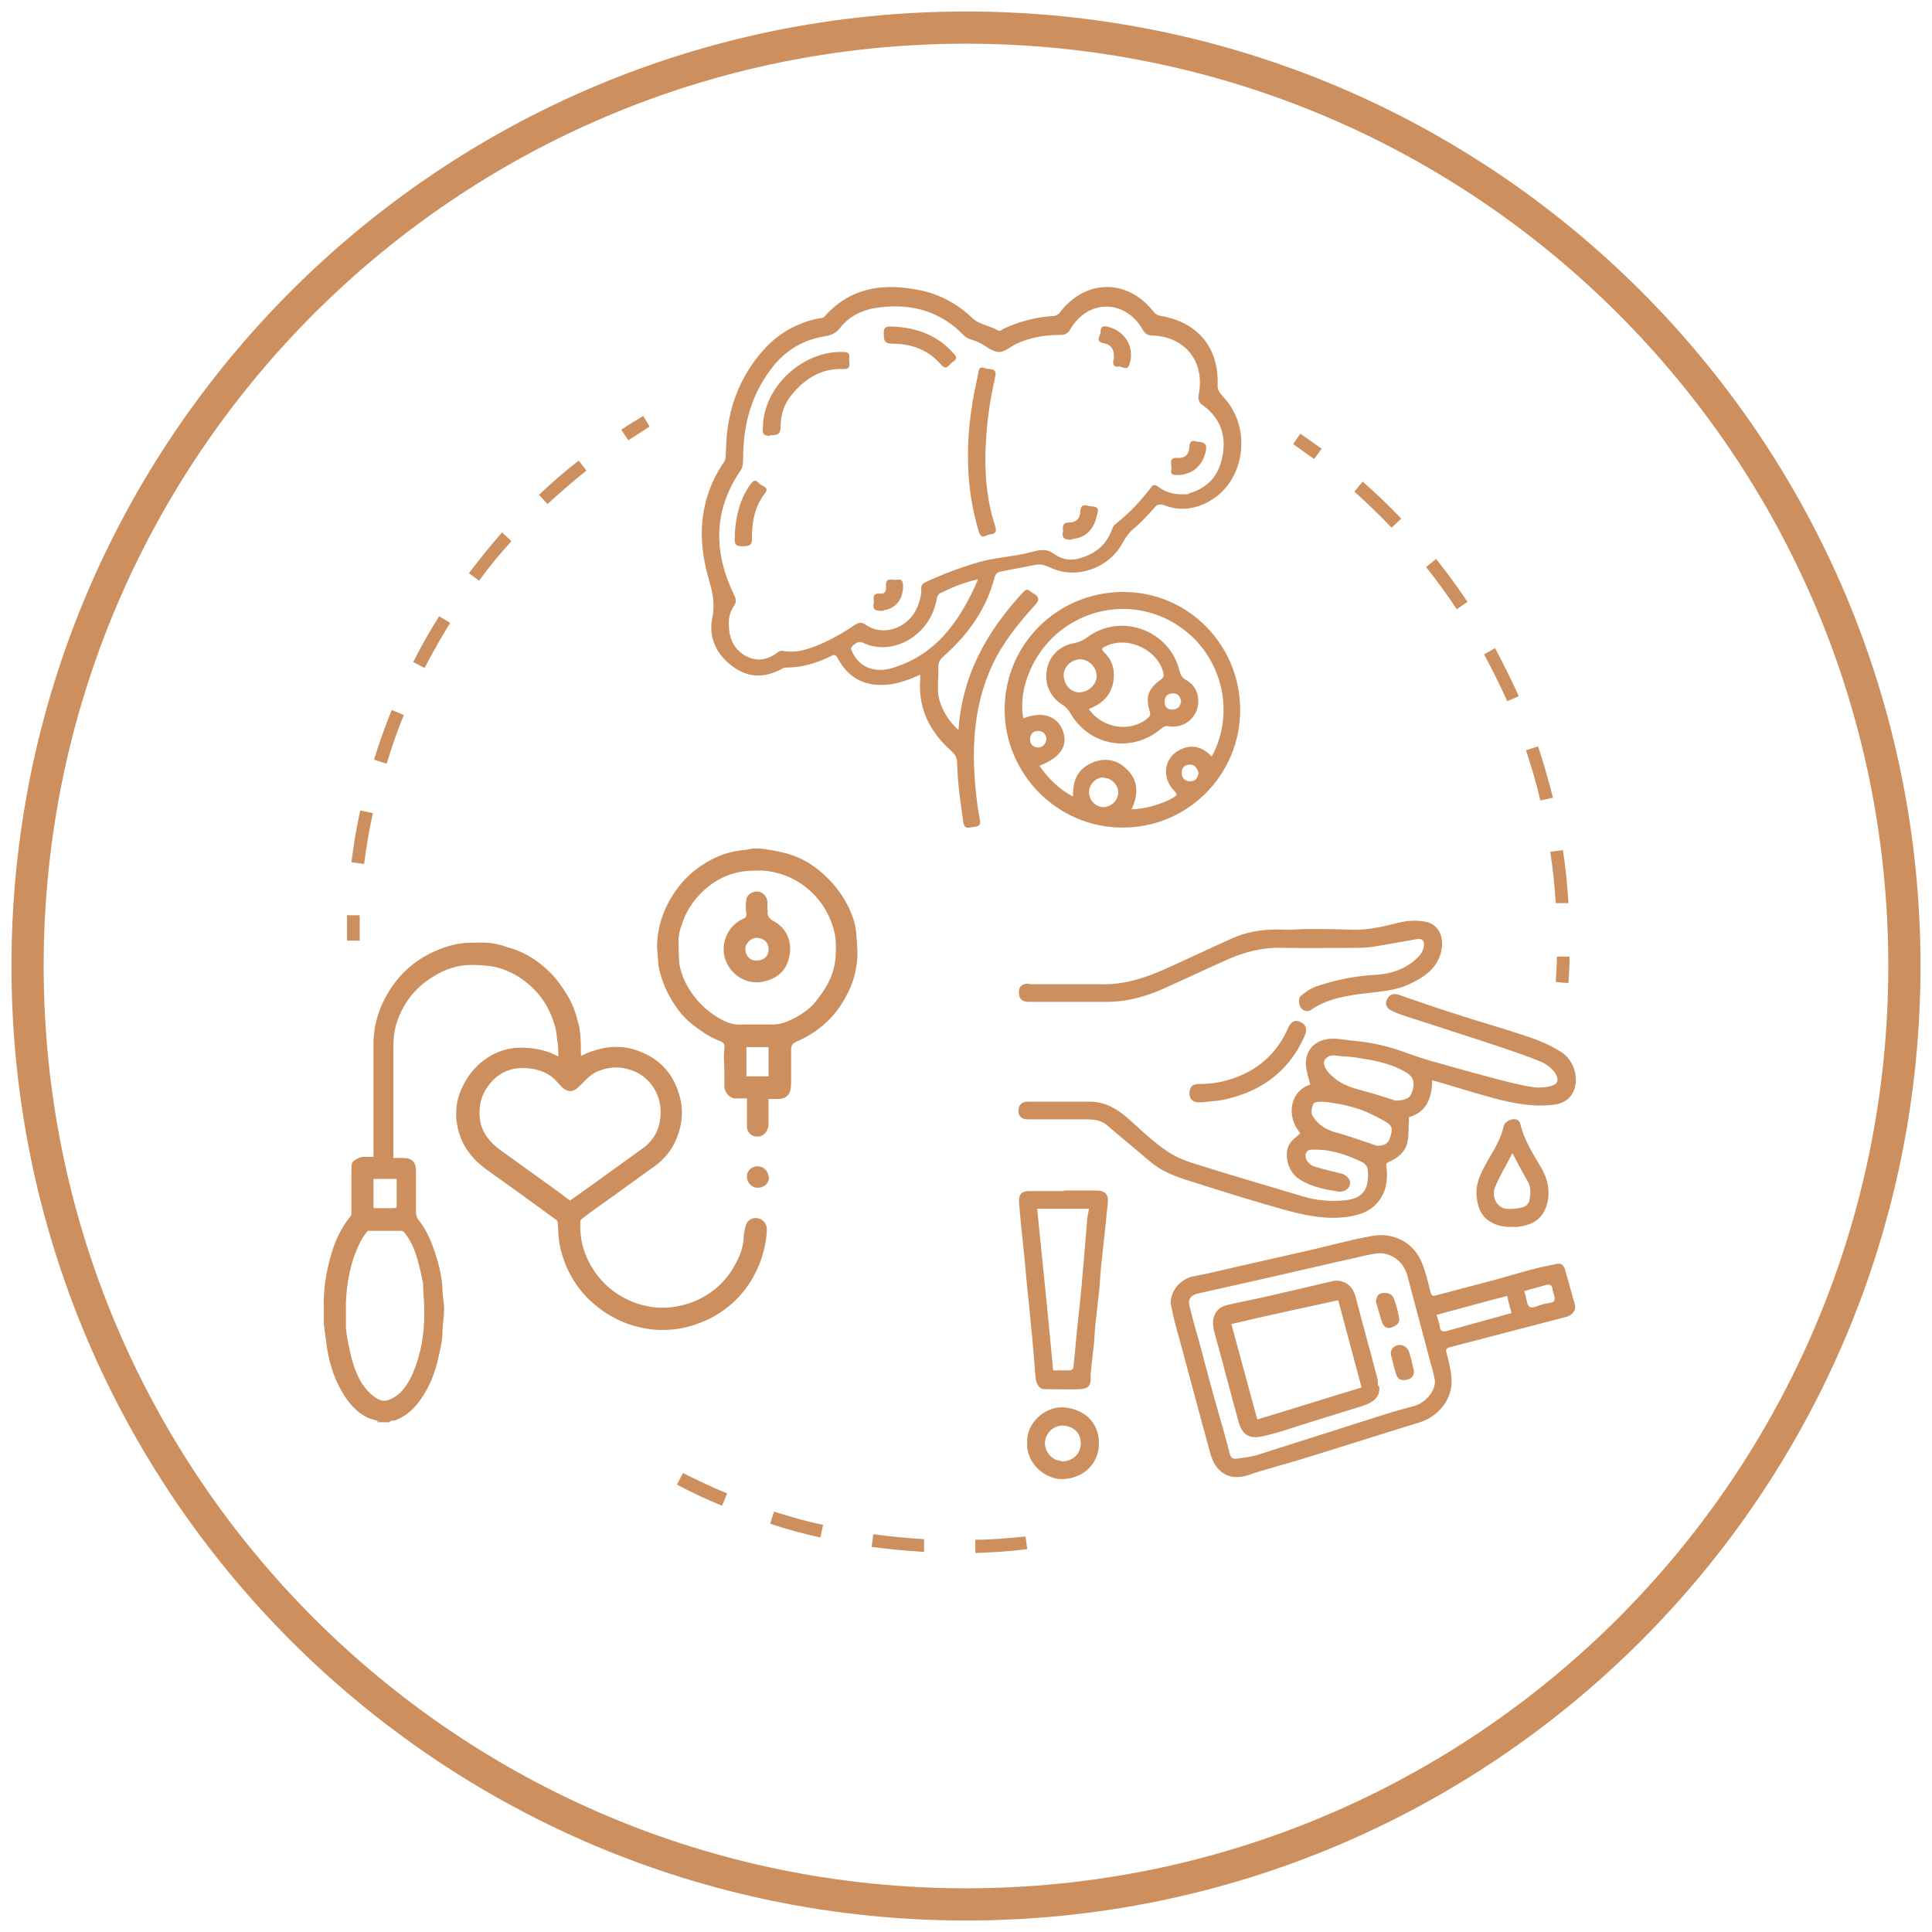 <svg width="60" height="60" viewBox="0 0 60 60" fill="none" xmlns="http://www.w3.org/2000/svg">
<g clip-path="url(#clip0_563_245)">
<path d="M44.478 33.512C44.478 34.095 44.306 34.54 43.758 34.694C43.741 34.969 43.758 35.243 43.707 35.483C43.638 35.774 43.415 35.962 43.141 36.082C43.056 36.117 43.038 36.151 43.056 36.219C43.107 36.665 43.056 37.076 42.713 37.419C42.49 37.641 42.216 37.727 41.925 37.778C41.205 37.898 40.52 37.744 39.835 37.556C38.927 37.299 38.036 37.025 37.128 36.733C36.682 36.596 36.237 36.459 35.86 36.185C35.688 36.048 35.517 35.911 35.363 35.774C35.037 35.5 34.712 35.226 34.386 34.952C34.215 34.797 33.992 34.763 33.77 34.763C33.153 34.763 32.536 34.763 31.919 34.763C31.731 34.763 31.628 34.66 31.628 34.506C31.628 34.318 31.731 34.215 31.902 34.215C32.553 34.215 33.221 34.215 33.872 34.215C34.301 34.215 34.66 34.42 34.986 34.694C35.397 35.054 35.791 35.448 36.254 35.757C36.545 35.962 36.905 36.082 37.248 36.185C38.327 36.528 39.406 36.836 40.486 37.162C40.88 37.282 41.291 37.316 41.702 37.282C41.942 37.264 42.199 37.213 42.353 37.008C42.422 36.922 42.456 36.802 42.473 36.682C42.49 36.562 42.49 36.425 42.473 36.305C42.473 36.236 42.387 36.134 42.319 36.099C41.856 35.877 41.394 35.705 40.88 35.705C40.76 35.705 40.606 35.671 40.554 35.825C40.503 35.962 40.623 36.151 40.794 36.219C41.068 36.305 41.359 36.373 41.634 36.442C41.805 36.476 41.942 36.613 41.925 36.751C41.925 36.905 41.754 37.025 41.582 37.008C41.154 36.939 40.743 36.87 40.366 36.63C39.955 36.373 39.869 35.791 40.057 35.517C40.126 35.397 40.263 35.311 40.383 35.191C39.92 34.66 40.075 33.872 40.691 33.684C40.64 33.478 40.571 33.272 40.554 33.067C40.537 32.484 41 32.21 41.531 32.262C41.719 32.279 41.908 32.313 42.113 32.33C42.644 32.382 43.158 32.502 43.655 32.69C43.998 32.81 44.341 32.93 44.683 33.015C45.334 33.204 45.968 33.375 46.619 33.547C46.962 33.632 47.305 33.718 47.647 33.769C47.801 33.786 47.99 33.769 48.144 33.735C48.401 33.666 48.418 33.529 48.298 33.324C48.196 33.17 48.007 33.033 47.836 32.964C47.373 32.776 46.911 32.621 46.448 32.467C45.523 32.159 44.598 31.867 43.655 31.559C43.484 31.508 43.313 31.439 43.158 31.354C43.021 31.268 43.021 31.114 43.09 31.011C43.158 30.891 43.261 30.84 43.432 30.891C44.015 31.096 44.615 31.302 45.214 31.491C45.883 31.713 46.568 31.902 47.236 32.124C47.664 32.262 48.093 32.416 48.487 32.673C48.932 32.964 49.069 33.598 48.812 33.992C48.658 34.232 48.401 34.3 48.161 34.318C47.459 34.386 46.773 34.215 46.105 34.026C45.557 33.872 45.026 33.701 44.478 33.547V33.512ZM43.295 34.181C43.672 34.181 43.809 34.095 43.861 33.889C43.947 33.615 43.895 33.444 43.672 33.307C43.193 33.015 42.662 32.93 42.13 32.844C41.908 32.81 41.668 32.81 41.428 32.776C41.291 32.758 41.085 32.878 41.12 33.05C41.171 33.272 41.325 33.375 41.479 33.512C41.788 33.752 42.148 33.821 42.507 33.923C42.816 34.009 43.107 34.112 43.295 34.163V34.181ZM42.73 35.585C42.987 35.585 43.107 35.517 43.158 35.363C43.261 35.071 43.244 34.969 43.056 34.849C42.816 34.712 42.559 34.575 42.285 34.472C41.891 34.335 41.479 34.249 41.068 34.215C40.931 34.215 40.811 34.215 40.777 34.3C40.725 34.42 40.708 34.592 40.777 34.677C40.931 34.917 41.154 35.071 41.445 35.157C41.702 35.226 41.959 35.311 42.216 35.397C42.422 35.465 42.627 35.534 42.764 35.585H42.73ZM36.357 40.468C36.357 40.074 36.665 39.697 37.11 39.629C37.573 39.543 38.036 39.423 38.498 39.32C39.184 39.166 39.852 39.012 40.537 38.858C41.239 38.704 41.942 38.498 42.644 38.378C43.261 38.275 43.929 38.567 44.186 39.286C44.289 39.56 44.358 39.852 44.426 40.126C44.461 40.246 44.495 40.263 44.598 40.228C45.112 40.091 45.643 39.954 46.157 39.817C46.636 39.697 47.116 39.543 47.579 39.423C47.836 39.355 48.093 39.303 48.35 39.252C48.487 39.218 48.572 39.303 48.607 39.44C48.709 39.8 48.812 40.16 48.915 40.537C48.949 40.691 48.83 40.845 48.641 40.897C47.442 41.205 46.225 41.531 45.026 41.839C44.923 41.873 44.889 41.907 44.923 42.01C44.992 42.284 45.06 42.541 45.077 42.816C45.129 43.432 44.683 43.981 44.101 44.169C42.867 44.546 41.651 44.94 40.417 45.317C39.869 45.488 39.303 45.625 38.755 45.814C38.121 46.019 37.727 45.66 37.59 45.146C37.213 43.775 36.853 42.404 36.477 41.034C36.425 40.828 36.391 40.623 36.34 40.417L36.357 40.468ZM44.563 42.867C44.529 42.713 44.495 42.541 44.443 42.387C44.203 41.462 43.947 40.537 43.707 39.612C43.57 39.115 43.124 38.875 42.747 38.926C42.319 38.995 41.908 39.115 41.479 39.2C40.725 39.372 39.989 39.543 39.235 39.715C38.55 39.869 37.864 40.023 37.179 40.177C36.973 40.228 36.888 40.365 36.939 40.554C37.025 40.897 37.11 41.222 37.213 41.565C37.419 42.336 37.624 43.124 37.847 43.895C37.967 44.306 38.087 44.734 38.19 45.146C38.224 45.266 38.276 45.317 38.413 45.3C38.635 45.266 38.858 45.248 39.064 45.18C40.194 44.82 41.325 44.46 42.456 44.1C42.936 43.946 43.415 43.792 43.895 43.672C44.238 43.587 44.598 43.21 44.563 42.85V42.867ZM44.615 40.828C44.649 40.965 44.7 41.085 44.718 41.222C44.735 41.342 44.803 41.359 44.906 41.342C45.591 41.154 46.26 40.965 46.945 40.777C46.893 40.605 46.842 40.434 46.808 40.246C46.071 40.434 45.352 40.64 44.632 40.828H44.615ZM47.339 40.108C47.339 40.108 47.356 40.177 47.373 40.211C47.407 40.348 47.425 40.554 47.51 40.588C47.613 40.64 47.784 40.537 47.921 40.503C48.041 40.468 48.23 40.468 48.264 40.4C48.316 40.297 48.23 40.16 48.213 40.023C48.196 39.903 48.127 39.886 48.024 39.903C47.801 39.971 47.579 40.023 47.356 40.091L47.339 40.108ZM31.936 30.548C31.731 30.548 31.628 30.651 31.645 30.84C31.645 31.011 31.748 31.114 31.936 31.114C32.742 31.114 33.547 31.114 34.369 31.114C34.986 31.114 35.551 30.959 36.1 30.72C36.751 30.428 37.402 30.12 38.053 29.829C38.618 29.572 39.184 29.418 39.818 29.435C40.623 29.452 41.428 29.435 42.233 29.435C42.542 29.435 42.85 29.366 43.158 29.315C43.45 29.263 43.741 29.212 44.032 29.16C44.169 29.143 44.238 29.229 44.221 29.349C44.221 29.452 44.169 29.572 44.101 29.657C43.741 30.069 43.244 30.24 42.73 30.274C42.096 30.308 41.479 30.428 40.88 30.634C40.691 30.703 40.52 30.822 40.383 30.942C40.331 30.994 40.331 31.165 40.383 31.268C40.451 31.405 40.623 31.439 40.725 31.354C41.257 30.994 41.891 30.908 42.49 30.84C42.919 30.788 43.347 30.754 43.724 30.583C44.221 30.36 44.666 30.069 44.769 29.486C44.837 29.126 44.7 28.715 44.289 28.629C43.964 28.561 43.638 28.595 43.33 28.681C42.85 28.801 42.37 28.904 41.873 28.869C41.445 28.852 41.017 28.852 40.589 28.852C40.331 28.852 40.075 28.886 39.818 28.869C39.269 28.852 38.755 28.921 38.258 29.143C37.573 29.452 36.888 29.777 36.202 30.086C35.551 30.377 34.866 30.6 34.129 30.565C33.838 30.565 33.53 30.565 33.238 30.565C32.81 30.565 32.382 30.565 31.971 30.565L31.936 30.548ZM33.033 36.973C33.375 36.973 33.718 36.973 34.061 36.973C34.335 36.973 34.438 37.11 34.403 37.384C34.369 37.641 34.352 37.916 34.318 38.19C34.283 38.515 34.249 38.824 34.215 39.149C34.181 39.423 34.164 39.715 34.146 39.989C34.112 40.297 34.078 40.588 34.044 40.897C34.009 41.171 33.992 41.445 33.975 41.719C33.941 42.027 33.907 42.336 33.872 42.644C33.872 42.696 33.872 42.764 33.872 42.816C33.872 43.004 33.821 43.124 33.564 43.141C33.187 43.158 32.81 43.141 32.433 43.141C32.279 43.141 32.176 42.987 32.159 42.764C32.125 42.353 32.09 41.942 32.056 41.531C32.005 41.068 31.971 40.605 31.919 40.16C31.868 39.68 31.834 39.2 31.782 38.738C31.731 38.258 31.679 37.778 31.645 37.299C31.645 37.093 31.731 36.99 31.953 36.99C32.313 36.99 32.69 36.99 33.05 36.99L33.033 36.973ZM32.21 37.539C32.382 39.235 32.553 40.897 32.707 42.559C32.879 42.559 33.033 42.559 33.187 42.559C33.307 42.559 33.341 42.507 33.341 42.404C33.393 41.942 33.427 41.479 33.478 41.017C33.53 40.554 33.581 40.091 33.615 39.629C33.667 39.098 33.701 38.567 33.752 38.035C33.752 37.864 33.787 37.71 33.821 37.539C33.821 37.539 33.787 37.539 33.77 37.539C33.255 37.539 32.742 37.539 32.21 37.539ZM46.962 38.104C46.705 38.104 46.465 38.07 46.242 37.916C45.985 37.744 45.9 37.487 45.865 37.213C45.797 36.768 46.002 36.408 46.208 36.031C46.414 35.688 46.619 35.346 46.705 34.952C46.722 34.866 46.859 34.78 46.962 34.763C47.065 34.746 47.185 34.763 47.219 34.917C47.339 35.431 47.63 35.859 47.887 36.305C48.093 36.682 48.161 37.093 48.007 37.504C47.853 37.916 47.527 38.053 47.116 38.104C47.065 38.104 47.013 38.104 46.962 38.104ZM46.962 35.825C46.773 36.202 46.568 36.528 46.431 36.87C46.311 37.162 46.482 37.487 46.756 37.539C46.928 37.556 47.133 37.539 47.305 37.487C47.39 37.47 47.476 37.367 47.493 37.299C47.527 37.11 47.562 36.905 47.459 36.716C47.305 36.442 47.15 36.168 46.979 35.825H46.962ZM31.902 44.82C31.851 44.238 32.416 43.689 32.998 43.706C33.684 43.741 34.129 44.186 34.129 44.82C34.129 45.454 33.65 45.917 32.998 45.934C32.433 45.951 31.851 45.403 31.902 44.803V44.82ZM32.964 45.386C33.324 45.386 33.564 45.146 33.564 44.82C33.564 44.495 33.341 44.289 32.998 44.272C32.69 44.272 32.467 44.529 32.45 44.803C32.45 45.111 32.69 45.368 32.964 45.368V45.386ZM37.35 34.232C37.573 34.198 37.813 34.198 38.036 34.146C38.258 34.095 38.481 34.026 38.704 33.941C39.56 33.598 40.177 32.981 40.537 32.124C40.606 31.936 40.537 31.799 40.366 31.73C40.212 31.662 40.092 31.73 40.006 31.919C39.697 32.639 39.166 33.153 38.43 33.444C38.036 33.598 37.642 33.666 37.213 33.666C37.025 33.666 36.939 33.769 36.939 33.958C36.939 34.129 37.042 34.232 37.213 34.232C37.265 34.232 37.299 34.232 37.35 34.232ZM42.833 43.055C42.867 43.364 42.679 43.552 42.285 43.672C41.788 43.826 41.291 43.981 40.794 44.135C40.28 44.289 39.783 44.477 39.252 44.597C38.892 44.683 38.601 44.649 38.464 44.152C38.207 43.227 37.967 42.284 37.71 41.359C37.659 41.154 37.642 40.965 37.761 40.76C37.899 40.554 38.087 40.537 38.293 40.486C38.789 40.383 39.286 40.28 39.783 40.16C40.331 40.04 40.863 39.903 41.411 39.783C41.702 39.732 41.993 39.886 42.096 40.263C42.319 41.119 42.559 41.976 42.782 42.833C42.799 42.901 42.782 42.97 42.799 43.038L42.833 43.055ZM41.548 40.383C40.434 40.623 39.338 40.862 38.241 41.119C38.515 42.113 38.772 43.09 39.047 44.083C40.126 43.758 41.205 43.415 42.285 43.09C42.045 42.182 41.805 41.308 41.565 40.4L41.548 40.383ZM43.724 41.925C43.672 41.788 43.484 41.736 43.364 41.788C43.227 41.839 43.158 41.976 43.21 42.13C43.261 42.302 43.295 42.473 43.347 42.644C43.398 42.833 43.501 42.884 43.69 42.85C43.827 42.816 43.912 42.747 43.912 42.576C43.861 42.353 43.809 42.13 43.741 41.925H43.724ZM42.936 41.102C42.987 41.222 43.107 41.274 43.227 41.222C43.364 41.171 43.484 41.085 43.45 40.931C43.415 40.725 43.364 40.537 43.295 40.348C43.244 40.194 43.107 40.126 42.919 40.16C42.782 40.177 42.747 40.297 42.73 40.417C42.799 40.64 42.85 40.88 42.936 41.102ZM29.76 22.787C29.846 21.022 30.634 19.617 31.782 18.384C31.919 18.23 31.971 18.367 32.073 18.418C32.279 18.521 32.296 18.641 32.125 18.812C31.611 19.378 31.131 19.977 30.805 20.68C30.257 21.879 30.172 23.147 30.291 24.432C30.326 24.774 30.36 25.117 30.429 25.443C30.48 25.665 30.343 25.665 30.223 25.683C30.086 25.7 29.949 25.768 29.915 25.528C29.829 24.929 29.743 24.346 29.726 23.729C29.726 23.541 29.675 23.438 29.538 23.318C28.887 22.736 28.51 22.016 28.578 21.108C28.578 21.074 28.578 21.022 28.578 20.954C28.235 21.108 27.91 21.228 27.567 21.262C26.899 21.331 26.351 21.074 26.025 20.457C25.957 20.32 25.888 20.32 25.785 20.388C25.357 20.594 24.912 20.731 24.432 20.731C24.363 20.731 24.312 20.748 24.261 20.782C23.747 21.057 23.233 21.057 22.753 20.697C22.239 20.32 21.999 19.789 22.119 19.189C22.222 18.727 22.119 18.367 21.999 17.938C21.639 16.688 21.725 15.471 22.479 14.357C22.564 14.238 22.53 14.118 22.547 13.981C22.564 12.781 22.941 11.702 23.764 10.811C24.209 10.331 24.775 10.023 25.426 9.886C25.511 9.886 25.597 9.869 25.648 9.783C26.454 8.909 27.465 8.789 28.561 9.012C29.178 9.132 29.743 9.44 30.206 9.886C30.429 10.091 30.737 10.108 30.994 10.263C31.045 10.297 31.114 10.246 31.165 10.211C31.645 9.989 32.142 9.852 32.673 9.817C32.793 9.817 32.879 9.766 32.947 9.663C33.752 8.652 35.037 8.669 35.825 9.68C35.894 9.766 35.962 9.8 36.083 9.817C37.213 10.023 37.864 10.811 37.813 11.976C37.813 12.13 37.881 12.199 37.967 12.302C38.892 13.244 38.687 14.923 37.573 15.557C37.128 15.814 36.648 15.882 36.168 15.694C36.014 15.643 35.928 15.66 35.825 15.797C35.62 16.037 35.397 16.259 35.157 16.465C34.952 16.636 34.866 16.91 34.695 17.116C34.198 17.733 33.307 17.973 32.587 17.613C32.433 17.544 32.296 17.51 32.142 17.544C31.782 17.613 31.439 17.681 31.08 17.75C30.977 17.767 30.925 17.818 30.891 17.921C30.634 18.915 30.069 19.703 29.315 20.371C29.178 20.491 29.126 20.594 29.144 20.765C29.144 21.039 29.109 21.331 29.144 21.605C29.212 21.982 29.435 22.376 29.777 22.684L29.76 22.787ZM36.665 15.351C36.665 15.351 36.768 15.351 36.819 15.351C36.853 15.351 36.905 15.351 36.939 15.317C37.539 15.146 37.864 14.735 37.967 14.152C38.087 13.535 37.899 12.987 37.385 12.61C37.23 12.507 37.196 12.404 37.23 12.233C37.419 11.222 36.802 10.451 35.774 10.417C35.62 10.417 35.551 10.348 35.483 10.229C34.934 9.286 33.787 9.286 33.238 10.229C33.17 10.348 33.084 10.4 32.947 10.4C32.484 10.4 32.039 10.468 31.611 10.657C31.405 10.742 31.217 10.931 31.028 10.931C30.823 10.931 30.617 10.742 30.411 10.64C30.257 10.554 30.069 10.554 29.932 10.417C29.229 9.68 28.338 9.423 27.345 9.543C26.848 9.595 26.402 9.783 26.094 10.177C25.957 10.366 25.785 10.417 25.58 10.451C24.963 10.554 24.432 10.862 24.038 11.342C23.353 12.182 23.078 13.158 23.078 14.238C23.078 14.357 23.078 14.477 23.01 14.597C22.153 15.831 22.153 17.133 22.787 18.452C22.856 18.589 22.89 18.692 22.787 18.829C22.684 18.983 22.633 19.155 22.633 19.343C22.633 19.772 22.753 20.131 23.13 20.354C23.473 20.56 23.815 20.508 24.141 20.268C24.192 20.217 24.261 20.2 24.329 20.217C24.689 20.286 25.015 20.183 25.34 20.063C25.768 19.892 26.162 19.669 26.539 19.412C26.676 19.326 26.762 19.309 26.899 19.412C27.105 19.549 27.345 19.6 27.584 19.566C28.15 19.48 28.544 19.018 28.612 18.384C28.612 18.281 28.578 18.161 28.715 18.093C29.264 17.836 29.812 17.63 30.394 17.459C30.942 17.304 31.525 17.287 32.073 17.133C32.279 17.082 32.484 17.03 32.707 17.184C32.913 17.339 33.17 17.424 33.461 17.356C33.941 17.236 34.301 16.996 34.506 16.516C34.541 16.431 34.558 16.345 34.643 16.276C35.054 15.951 35.414 15.574 35.74 15.146C35.808 15.043 35.877 15.043 35.962 15.111C36.168 15.266 36.408 15.351 36.682 15.351H36.665ZM30.377 17.99C29.915 18.093 29.555 18.247 29.212 18.418C29.126 18.452 29.109 18.521 29.092 18.589C28.904 19.737 27.721 20.405 26.796 19.96C26.659 19.892 26.556 19.994 26.471 20.063C26.385 20.148 26.471 20.234 26.505 20.32C26.728 20.731 27.173 20.902 27.704 20.748C29.075 20.337 29.812 19.292 30.377 17.99ZM38.515 22.05C38.515 24.072 36.871 25.717 34.849 25.7C32.844 25.7 31.2 24.038 31.2 22.033C31.2 20.011 32.844 18.384 34.883 18.384C36.905 18.384 38.515 20.029 38.515 22.05ZM37.607 23.541C38.293 22.324 38.053 20.8 37.076 19.823C36.065 18.829 34.558 18.624 33.324 19.326C32.108 20.011 31.594 21.416 31.782 22.307C32.365 22.085 32.81 22.222 32.998 22.667C33.187 23.147 32.947 23.524 32.279 23.781C32.553 24.175 32.879 24.5 33.324 24.74C33.307 24.226 33.478 23.866 33.941 23.678C34.318 23.524 34.678 23.592 34.969 23.866C35.363 24.226 35.363 24.672 35.14 25.134C35.534 25.134 36.134 24.963 36.459 24.757C36.596 24.672 36.528 24.637 36.459 24.552C36.065 24.14 36.151 23.524 36.648 23.284C37.025 23.095 37.367 23.198 37.659 23.524L37.607 23.541ZM34.283 24.14C34.044 24.14 33.821 24.346 33.821 24.603C33.821 24.843 34.009 25.049 34.249 25.066C34.506 25.066 34.712 24.877 34.729 24.62C34.729 24.38 34.523 24.158 34.283 24.158V24.14ZM37.213 23.986C37.179 23.849 37.093 23.729 36.939 23.747C36.802 23.747 36.699 23.832 36.699 24.003C36.699 24.175 36.819 24.278 36.99 24.261C37.145 24.261 37.196 24.14 37.23 23.986H37.213ZM32.502 22.958C32.484 22.804 32.399 22.701 32.245 22.701C32.09 22.701 32.005 22.787 31.988 22.941C31.988 23.113 32.073 23.198 32.227 23.215C32.382 23.215 32.467 23.113 32.502 22.958ZM30.394 11.513C30.343 11.805 30.274 12.079 30.223 12.37C29.983 13.758 29.983 15.129 30.394 16.499C30.446 16.688 30.531 16.688 30.668 16.619C30.788 16.568 30.994 16.619 30.908 16.345C30.634 15.505 30.566 14.632 30.617 13.758C30.651 13.055 30.754 12.37 30.908 11.702C30.942 11.548 30.908 11.479 30.754 11.462C30.686 11.462 30.617 11.445 30.566 11.428C30.446 11.393 30.411 11.428 30.394 11.531V11.513ZM23.918 13.518C24.141 13.518 24.244 13.501 24.244 13.227C24.244 12.833 24.381 12.49 24.638 12.199C25.049 11.719 25.563 11.428 26.197 11.462C26.419 11.462 26.385 11.342 26.368 11.205C26.368 11.085 26.436 10.931 26.197 10.931C24.946 10.88 23.73 11.993 23.695 13.227C23.695 13.364 23.627 13.535 23.901 13.535L23.918 13.518ZM27.447 10.348C27.447 10.554 27.447 10.674 27.721 10.674C28.304 10.674 28.818 10.862 29.212 11.308C29.401 11.548 29.469 11.308 29.589 11.239C29.743 11.154 29.709 11.068 29.589 10.948C29.092 10.4 28.458 10.177 27.739 10.143C27.584 10.143 27.43 10.108 27.447 10.366V10.348ZM22.822 16.688C22.804 16.859 22.822 16.979 23.061 16.962C23.267 16.962 23.37 16.945 23.353 16.688C23.353 16.208 23.438 15.728 23.747 15.334C23.901 15.146 23.712 15.111 23.61 15.043C23.524 14.974 23.455 14.837 23.318 15.026C22.976 15.488 22.856 16.019 22.822 16.551C22.822 16.619 22.822 16.653 22.822 16.688ZM34.729 11.376C34.849 11.376 35.003 11.531 35.072 11.325C35.26 10.794 34.934 10.263 34.386 10.143C34.215 10.108 34.181 10.177 34.181 10.297C34.181 10.417 33.992 10.605 34.266 10.657C34.541 10.708 34.609 10.88 34.592 11.136C34.558 11.257 34.541 11.393 34.729 11.393V11.376ZM37.453 13.981C37.487 13.775 37.385 13.741 37.248 13.724C37.128 13.724 36.956 13.604 36.939 13.861C36.939 14.066 36.836 14.238 36.579 14.22C36.254 14.203 36.408 14.443 36.374 14.58C36.34 14.769 36.477 14.752 36.562 14.752C37.042 14.752 37.367 14.443 37.453 13.981ZM33.307 16.739C33.701 16.705 33.975 16.448 34.061 16.019C34.095 15.882 34.164 15.745 33.924 15.728C33.77 15.728 33.564 15.574 33.547 15.899C33.547 16.088 33.427 16.225 33.221 16.225C33.033 16.225 32.981 16.311 33.016 16.482C32.947 16.739 33.101 16.773 33.307 16.756V16.739ZM27.447 18.949C27.824 18.898 28.047 18.607 28.047 18.195C28.047 18.041 27.996 17.973 27.841 18.007C27.721 18.024 27.499 17.904 27.516 18.195C27.516 18.332 27.516 18.452 27.328 18.435C27.105 18.418 27.122 18.538 27.139 18.709C27.07 18.966 27.242 18.983 27.447 18.966V18.949ZM36.322 22.564C36.202 22.513 36.117 22.581 36.014 22.667C35.123 23.387 33.838 23.164 33.255 22.17C33.187 22.05 33.101 21.948 32.981 21.879C32.605 21.639 32.416 21.211 32.519 20.765C32.587 20.371 32.93 20.046 33.341 19.977C33.513 19.943 33.632 19.892 33.77 19.789C34.815 19.018 36.322 19.566 36.631 20.834C36.665 20.954 36.699 21.039 36.819 21.108C37.162 21.296 37.282 21.656 37.179 22.016C37.059 22.376 36.733 22.599 36.34 22.564H36.322ZM33.821 22.033C34.249 22.616 35.072 22.753 35.62 22.324C35.706 22.256 35.74 22.204 35.706 22.085C35.569 21.639 35.654 21.399 36.048 21.108C36.117 21.057 36.151 21.005 36.134 20.919C35.98 20.183 35.003 19.72 34.318 20.08C34.215 20.131 34.198 20.166 34.283 20.251C34.489 20.44 34.592 20.68 34.592 20.954C34.592 21.502 34.301 21.828 33.821 22.016V22.033ZM34.061 21.022C34.061 20.731 33.838 20.491 33.564 20.474C33.29 20.474 33.05 20.68 33.033 20.954C33.033 21.245 33.238 21.502 33.513 21.502C33.787 21.502 34.044 21.279 34.061 21.005V21.022ZM36.682 21.776C36.648 21.622 36.579 21.519 36.408 21.536C36.237 21.536 36.168 21.656 36.168 21.81C36.168 21.965 36.288 22.05 36.425 22.033C36.579 22.033 36.665 21.93 36.682 21.759V21.776ZM11.754 44.135C11.754 44.135 11.599 44.083 11.514 44.066C11.154 43.929 10.914 43.672 10.708 43.364C10.417 42.918 10.246 42.422 10.16 41.89C10.126 41.633 10.092 41.376 10.057 41.119C10.057 40.948 10.057 40.777 10.057 40.588C10.04 40.04 10.126 39.509 10.28 38.978C10.4 38.549 10.588 38.138 10.88 37.778C10.914 37.744 10.914 37.676 10.914 37.624C10.914 37.179 10.914 36.733 10.914 36.305C10.914 36.202 10.914 36.082 11.017 36.031C11.085 35.98 11.171 35.945 11.257 35.928C11.36 35.928 11.479 35.928 11.599 35.928C11.599 35.825 11.599 35.722 11.599 35.62C11.599 34.557 11.599 33.495 11.599 32.433C11.599 31.748 11.822 31.131 12.216 30.583C12.559 30.103 13.021 29.743 13.553 29.52C13.861 29.383 14.186 29.298 14.529 29.28C14.752 29.28 14.975 29.263 15.18 29.28C15.369 29.298 15.574 29.349 15.763 29.418C16.225 29.537 16.619 29.777 16.962 30.086C17.236 30.326 17.442 30.617 17.63 30.925C17.784 31.182 17.887 31.474 17.956 31.765C18.041 32.073 18.041 32.399 18.041 32.724C18.041 32.741 18.041 32.758 18.041 32.793C18.161 32.741 18.281 32.673 18.418 32.639C18.915 32.467 19.412 32.467 19.875 32.656C20.543 32.913 20.954 33.41 21.125 34.112C21.16 34.249 21.177 34.403 21.177 34.54C21.177 34.849 21.108 35.157 20.971 35.448C20.8 35.825 20.526 36.099 20.183 36.322C19.772 36.613 19.361 36.922 18.949 37.213C18.658 37.419 18.367 37.624 18.076 37.847C18.058 37.864 18.024 37.898 18.024 37.933C17.99 38.567 18.178 39.115 18.555 39.612C18.847 39.989 19.206 40.246 19.652 40.434C20.012 40.571 20.389 40.64 20.783 40.605C21.314 40.554 21.794 40.365 22.222 40.023C22.462 39.817 22.667 39.577 22.822 39.286C22.976 39.029 23.078 38.738 23.096 38.447C23.096 38.31 23.13 38.172 23.164 38.053C23.215 37.881 23.37 37.813 23.507 37.83C23.695 37.847 23.815 38.018 23.815 38.155C23.815 38.464 23.747 38.755 23.661 39.046C23.49 39.56 23.215 40.023 22.822 40.4C22.445 40.76 21.999 41.017 21.485 41.171C21.091 41.291 20.697 41.325 20.286 41.291C19.806 41.239 19.361 41.102 18.932 40.845C18.692 40.708 18.487 40.537 18.281 40.348C17.819 39.886 17.527 39.337 17.39 38.704C17.339 38.464 17.339 38.224 17.322 37.984C17.322 37.95 17.305 37.898 17.27 37.881C16.705 37.47 16.122 37.042 15.54 36.63C15.266 36.425 14.975 36.254 14.735 35.997C14.478 35.722 14.306 35.414 14.221 35.054C14.186 34.883 14.152 34.712 14.169 34.54C14.169 34.215 14.272 33.889 14.443 33.598C14.615 33.29 14.855 33.033 15.146 32.844C15.437 32.656 15.745 32.553 16.105 32.536C16.448 32.536 16.756 32.57 17.082 32.69C17.15 32.724 17.236 32.758 17.339 32.81C17.339 32.621 17.339 32.467 17.305 32.313C17.288 32.142 17.27 31.97 17.219 31.816C17.116 31.474 16.962 31.165 16.739 30.891C16.534 30.651 16.294 30.445 16.003 30.274C15.745 30.137 15.489 30.034 15.197 30C15.009 29.983 14.838 29.966 14.649 29.966C14.204 29.966 13.809 30.103 13.433 30.343C12.901 30.668 12.542 31.131 12.336 31.713C12.25 31.97 12.216 32.227 12.216 32.484C12.216 33.598 12.216 34.729 12.216 35.842C12.216 35.877 12.216 35.911 12.216 35.962C12.319 35.962 12.422 35.962 12.524 35.962C12.799 35.962 12.919 36.099 12.919 36.356C12.919 36.768 12.919 37.179 12.919 37.59C12.919 37.71 12.936 37.83 13.021 37.916C13.261 38.224 13.398 38.567 13.518 38.926C13.638 39.286 13.724 39.663 13.741 40.04C13.741 40.246 13.792 40.451 13.792 40.657C13.792 40.897 13.741 41.136 13.741 41.359C13.741 41.668 13.655 41.976 13.587 42.284C13.467 42.764 13.278 43.193 12.97 43.587C12.781 43.826 12.542 44.015 12.25 44.118C12.216 44.118 12.199 44.118 12.165 44.118C12.13 44.118 12.113 44.152 12.096 44.169H11.754C11.754 44.169 11.719 44.169 11.702 44.152L11.754 44.135ZM11.651 37.521C11.839 37.521 12.028 37.521 12.216 37.521C12.268 37.521 12.319 37.521 12.319 37.453C12.319 37.179 12.319 36.888 12.319 36.613H11.599C11.599 36.905 11.599 37.179 11.599 37.47C11.599 37.47 11.599 37.504 11.616 37.521C11.616 37.521 11.634 37.521 11.651 37.521ZM17.733 37.264C17.973 37.093 18.213 36.922 18.453 36.751C18.949 36.391 19.429 36.048 19.926 35.688C20.269 35.448 20.474 35.123 20.509 34.694C20.543 34.369 20.474 34.061 20.303 33.786C20.149 33.547 19.943 33.375 19.703 33.272C19.446 33.17 19.189 33.118 18.915 33.17C18.709 33.204 18.504 33.272 18.333 33.41C18.195 33.512 18.093 33.649 17.956 33.769C17.784 33.923 17.63 33.923 17.459 33.769C17.339 33.649 17.236 33.512 17.116 33.427C16.859 33.238 16.551 33.17 16.208 33.17C15.9 33.17 15.626 33.272 15.403 33.461C15.009 33.804 14.838 34.249 14.906 34.763C14.957 35.157 15.197 35.465 15.523 35.705C15.883 35.962 16.259 36.236 16.619 36.493C16.979 36.751 17.339 37.008 17.699 37.282L17.733 37.264ZM13.141 39.971C13.141 39.937 13.141 39.903 13.141 39.869C13.09 39.629 13.039 39.372 12.97 39.132C12.884 38.824 12.764 38.532 12.559 38.275C12.542 38.258 12.507 38.224 12.473 38.224C12.13 38.224 11.788 38.224 11.462 38.224C11.445 38.224 11.411 38.224 11.394 38.258C11.222 38.464 11.12 38.704 11.017 38.961C10.845 39.44 10.76 39.954 10.743 40.468C10.743 40.725 10.743 40.999 10.743 41.257C10.777 41.565 10.845 41.873 10.914 42.164C11.034 42.61 11.205 43.038 11.582 43.347C11.822 43.535 11.976 43.552 12.233 43.398C12.524 43.227 12.679 42.953 12.816 42.661C13.073 42.062 13.176 41.445 13.176 40.794C13.176 40.52 13.158 40.263 13.141 39.989V39.971ZM11.754 44.152H11.805C11.805 44.152 11.771 44.152 11.754 44.135C11.754 44.135 11.754 44.135 11.754 44.152ZM23.867 34.112C23.867 34.386 23.867 34.66 23.867 34.917C23.867 35.123 23.695 35.328 23.49 35.294C23.335 35.294 23.198 35.157 23.198 35.003C23.198 34.746 23.198 34.506 23.198 34.249C23.198 34.215 23.198 34.163 23.198 34.112C23.078 34.112 22.959 34.112 22.839 34.112C22.65 34.112 22.479 33.906 22.496 33.701C22.496 33.564 22.496 33.41 22.496 33.272C22.496 33.033 22.462 32.81 22.496 32.57C22.53 32.364 22.393 32.347 22.273 32.296C21.982 32.176 21.725 31.988 21.485 31.799C21.16 31.542 20.937 31.216 20.748 30.857C20.594 30.548 20.474 30.223 20.44 29.88C20.44 29.726 20.406 29.555 20.406 29.4C20.406 28.938 20.526 28.492 20.731 28.081C21.074 27.413 21.571 26.933 22.239 26.625C22.496 26.505 22.77 26.436 23.061 26.402C23.181 26.402 23.301 26.351 23.421 26.351C23.524 26.351 23.644 26.351 23.747 26.368C23.952 26.402 24.158 26.436 24.363 26.488C24.775 26.59 25.134 26.779 25.443 27.036C25.82 27.344 26.128 27.721 26.351 28.167C26.471 28.424 26.574 28.698 26.591 28.989C26.608 29.246 26.642 29.503 26.625 29.76C26.591 30.171 26.488 30.565 26.282 30.925C25.94 31.593 25.409 32.056 24.74 32.347C24.586 32.416 24.569 32.484 24.569 32.621C24.569 32.93 24.569 33.255 24.569 33.564C24.569 33.666 24.569 33.786 24.535 33.889C24.5 34.026 24.363 34.129 24.192 34.129C24.089 34.129 23.986 34.129 23.867 34.129V34.112ZM23.198 33.427H23.867V32.519H23.181C23.181 32.793 23.181 33.05 23.181 33.324C23.181 33.358 23.181 33.392 23.181 33.427C23.181 33.427 23.181 33.427 23.198 33.427ZM23.507 31.816C23.644 31.816 23.781 31.816 23.918 31.816C24.192 31.833 24.415 31.748 24.655 31.628C24.912 31.491 25.169 31.319 25.34 31.096C25.477 30.908 25.631 30.72 25.734 30.497C25.923 30.137 25.974 29.743 25.957 29.332C25.957 29.023 25.871 28.749 25.751 28.475C25.58 28.098 25.323 27.773 24.98 27.516C24.586 27.224 24.158 27.07 23.678 27.036C23.455 27.036 23.233 27.036 23.027 27.07C22.599 27.139 22.239 27.327 21.913 27.601C21.639 27.841 21.417 28.133 21.262 28.475C21.177 28.698 21.091 28.904 21.074 29.143C21.074 29.383 21.074 29.623 21.091 29.863C21.125 30.154 21.228 30.428 21.382 30.685C21.588 31.028 21.862 31.319 22.205 31.542C22.462 31.713 22.736 31.85 23.078 31.816C23.215 31.816 23.353 31.816 23.49 31.816H23.507ZM23.867 36.545C23.867 36.373 23.712 36.219 23.524 36.219C23.335 36.219 23.181 36.373 23.198 36.562C23.198 36.733 23.353 36.888 23.524 36.888C23.73 36.888 23.884 36.751 23.884 36.562L23.867 36.545ZM11.634 37.521C11.634 37.521 11.651 37.521 11.668 37.521C11.668 37.521 11.651 37.521 11.634 37.521ZM23.164 33.427C23.164 33.427 23.164 33.427 23.181 33.427C23.181 33.427 23.181 33.427 23.164 33.427ZM23.849 28.27C23.815 28.424 23.867 28.527 24.038 28.612C24.398 28.818 24.569 29.16 24.535 29.572C24.483 30.034 24.244 30.36 23.73 30.48C23.147 30.617 22.616 30.223 22.496 29.692C22.393 29.212 22.65 28.715 23.096 28.527C23.181 28.492 23.181 28.441 23.181 28.372C23.147 28.218 23.164 28.064 23.181 27.91C23.215 27.773 23.387 27.67 23.541 27.687C23.695 27.704 23.832 27.858 23.832 28.013C23.832 28.081 23.832 28.15 23.832 28.27H23.849ZM23.507 29.829C23.73 29.829 23.884 29.674 23.867 29.469C23.867 29.263 23.712 29.126 23.49 29.126C23.318 29.126 23.13 29.315 23.147 29.486C23.147 29.64 23.267 29.846 23.507 29.829ZM30.291 48.212V47.818C30.805 47.818 31.337 47.767 31.851 47.716L31.902 48.11C31.371 48.178 30.823 48.212 30.291 48.23V48.212ZM28.681 48.195C28.15 48.161 27.602 48.11 27.07 48.041L27.122 47.647C27.636 47.716 28.167 47.767 28.698 47.801V48.195H28.681ZM25.477 47.75C24.946 47.63 24.432 47.493 23.918 47.322L24.038 46.945C24.535 47.099 25.049 47.253 25.563 47.356L25.477 47.75ZM22.41 46.756C21.948 46.568 21.468 46.345 21.023 46.105L21.211 45.745C21.656 45.968 22.119 46.191 22.582 46.379L22.427 46.756H22.41ZM41.034 13.929C40.811 13.775 40.606 13.621 40.383 13.467L40.16 13.792C40.383 13.946 40.589 14.101 40.811 14.255L41.051 13.929H41.034ZM48.316 28.064C48.281 27.533 48.23 26.985 48.144 26.453L48.538 26.402C48.624 26.95 48.675 27.499 48.709 28.047H48.316V28.064ZM47.836 24.86C47.716 24.329 47.562 23.815 47.39 23.301L47.767 23.181C47.938 23.695 48.093 24.243 48.23 24.774L47.836 24.86ZM46.808 21.776C46.585 21.279 46.345 20.8 46.088 20.32L46.431 20.131C46.688 20.611 46.945 21.125 47.168 21.622L46.808 21.776ZM45.249 18.932C44.957 18.487 44.632 18.041 44.289 17.613L44.598 17.356C44.94 17.784 45.266 18.23 45.574 18.692L45.249 18.915V18.932ZM43.227 16.396C42.85 16.002 42.456 15.625 42.062 15.266L42.319 14.957C42.73 15.317 43.141 15.711 43.518 16.105L43.227 16.379V16.396ZM48.744 29.709H48.35C48.35 29.966 48.333 30.223 48.316 30.497L48.709 30.531C48.727 30.257 48.744 30 48.744 29.726V29.709ZM11.171 28.424H10.777C10.777 28.681 10.777 28.938 10.777 29.212H11.171C11.171 28.955 11.171 28.681 11.171 28.424ZM11.308 26.83L10.914 26.779C10.982 26.248 11.068 25.7 11.188 25.169L11.582 25.254C11.462 25.768 11.377 26.299 11.308 26.83ZM11.993 23.712L11.616 23.592C11.771 23.078 11.959 22.564 12.165 22.05L12.542 22.204C12.336 22.701 12.165 23.198 12.011 23.712H11.993ZM13.193 20.748L12.833 20.56C13.073 20.08 13.347 19.6 13.638 19.138L13.981 19.343C13.707 19.789 13.433 20.268 13.193 20.731V20.748ZM14.889 18.041L14.563 17.801C14.889 17.373 15.232 16.945 15.591 16.533L15.883 16.808C15.523 17.202 15.18 17.613 14.872 18.041H14.889ZM17.013 15.66L16.739 15.368C17.133 14.992 17.544 14.632 17.973 14.306L18.213 14.614C17.802 14.94 17.39 15.3 16.996 15.66H17.013ZM20.183 13.261L19.977 12.918C19.755 13.055 19.515 13.193 19.292 13.347L19.515 13.672C19.738 13.535 19.96 13.381 20.183 13.244V13.261Z" fill="#CD8F5D"/>
<path d="M30 59.143C46.095 59.143 59.143 46.095 59.143 30C59.143 13.905 46.095 0.857 30 0.857C13.904 0.857 0.856 13.905 0.856 30C0.856 46.095 13.904 59.143 30 59.143Z" stroke="#CD8F5D" stroke-miterlimit="10"/>
</g>
<defs>
<clipPath id="clip0_563_245">
<rect width="60" height="60" fill="white"/>
</clipPath>
</defs>
</svg>
